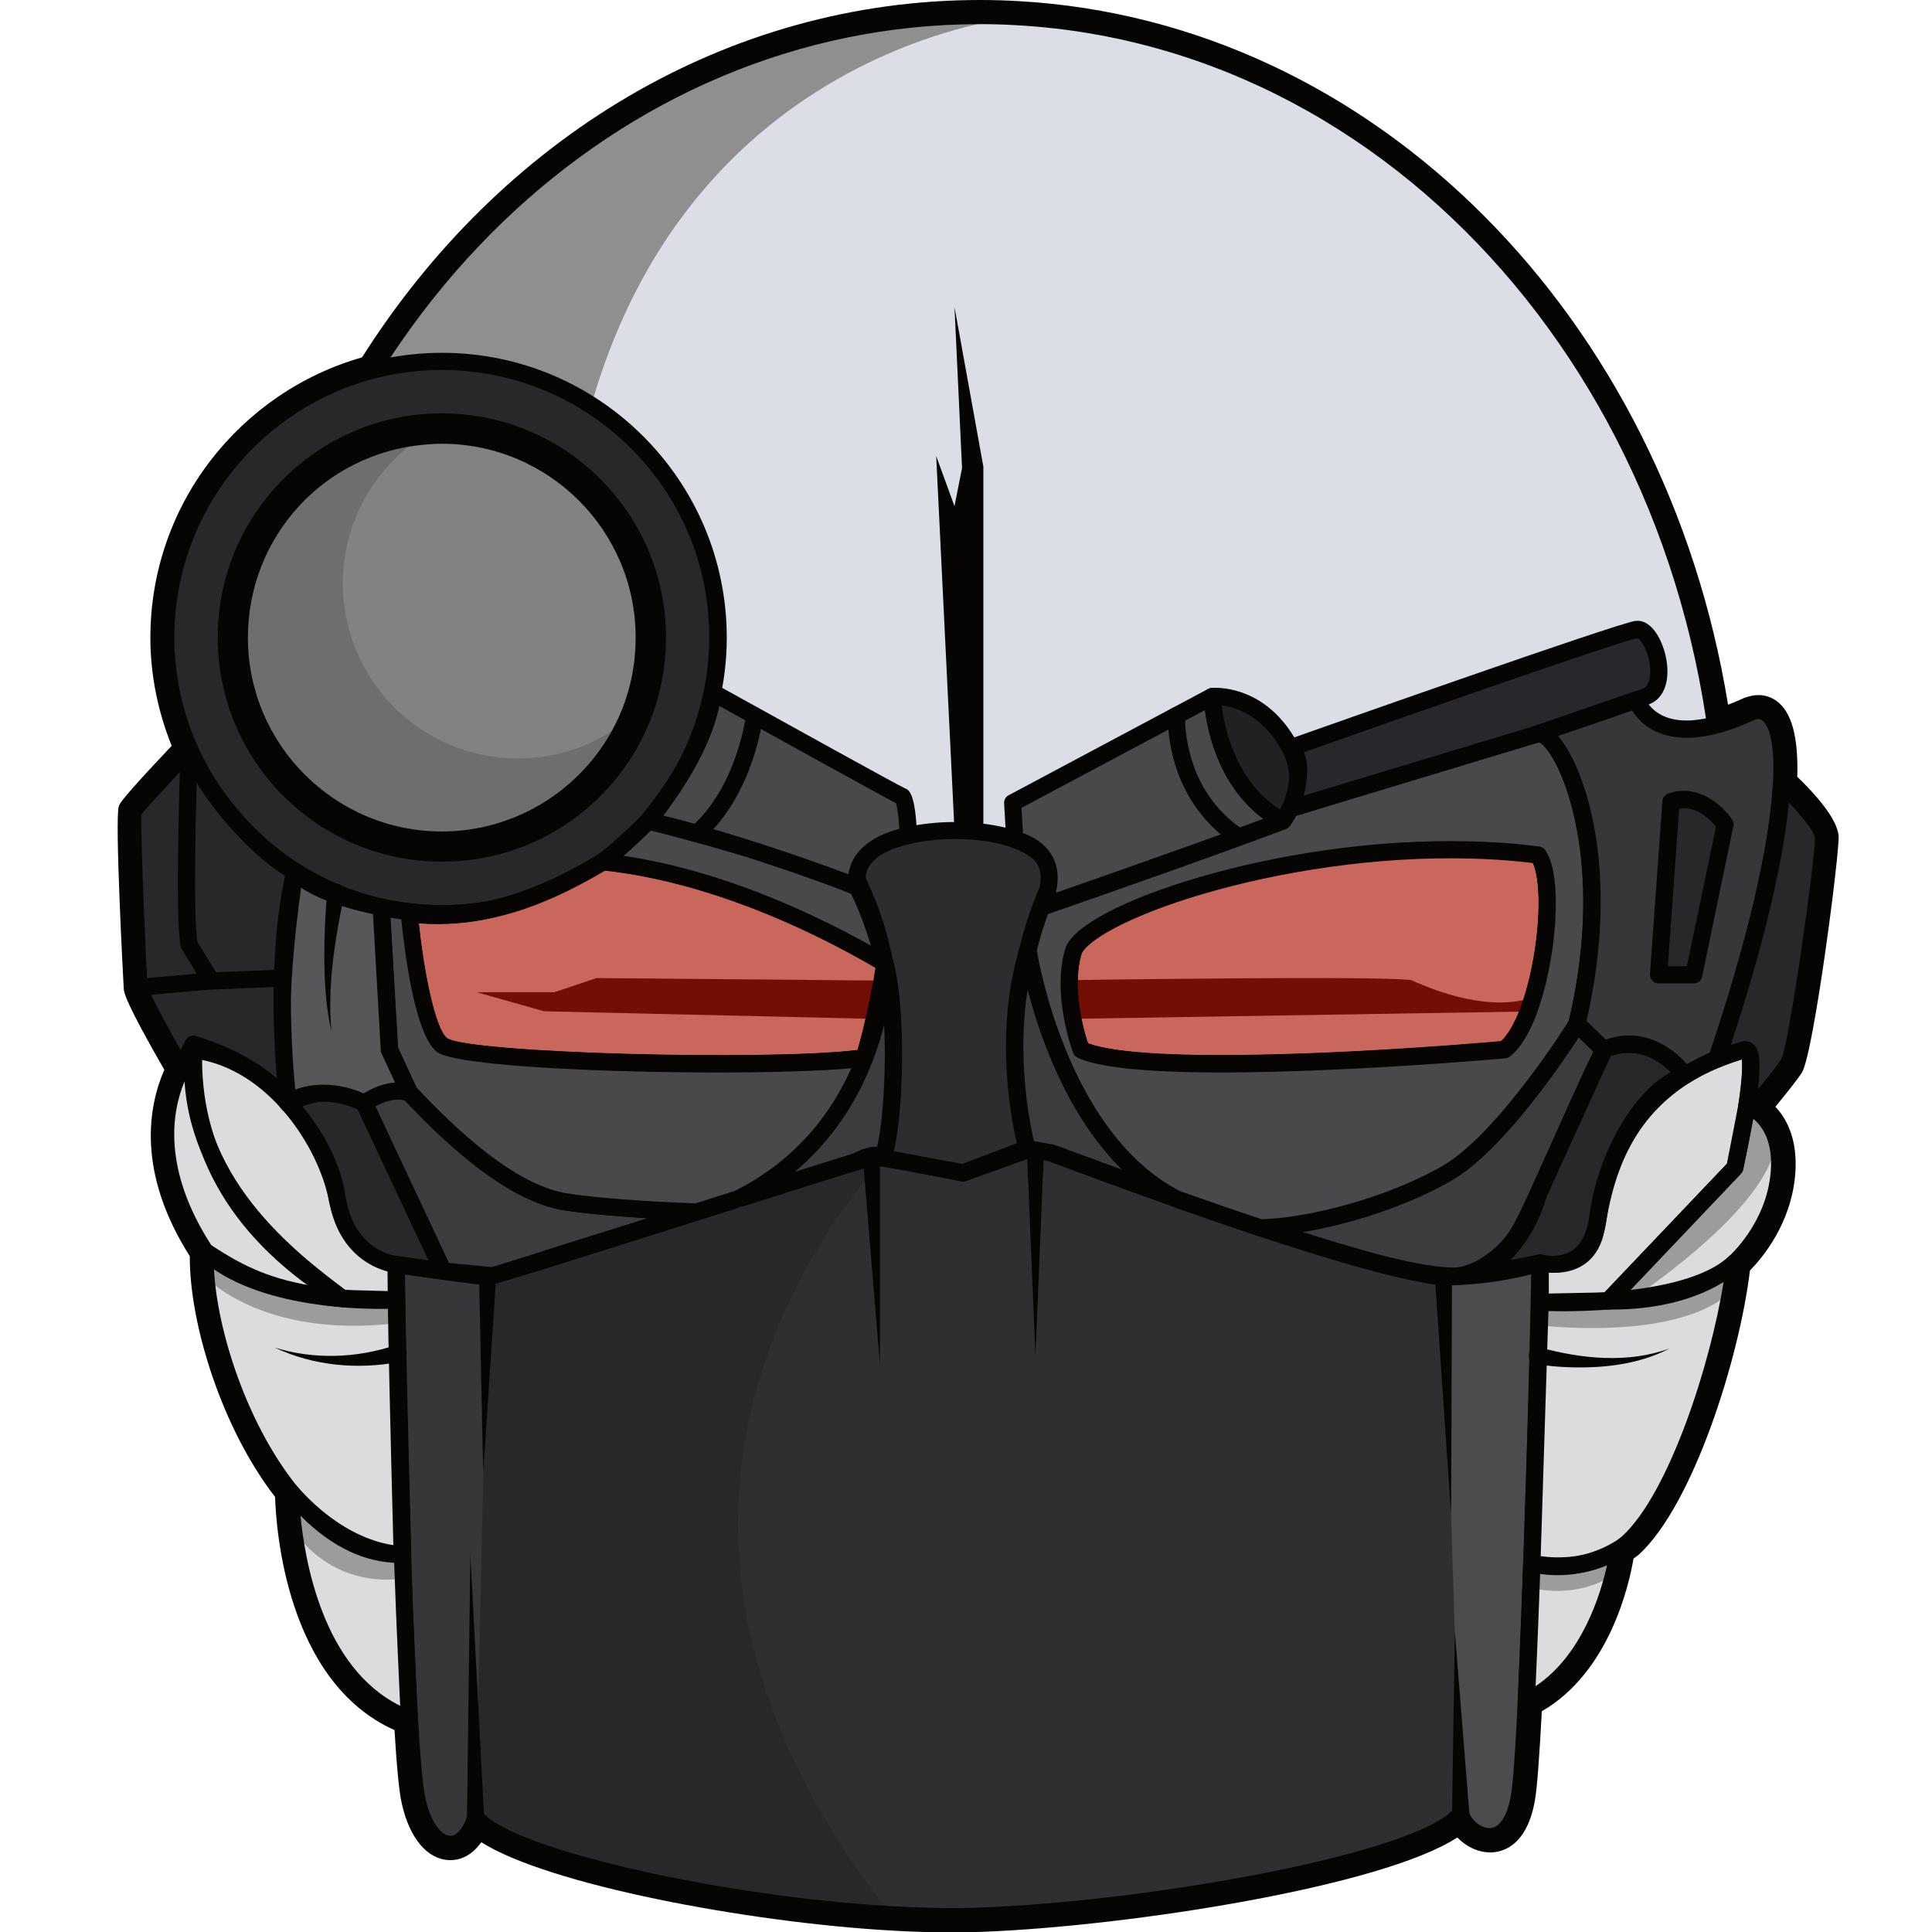 <svg version="1.1" id="Слой_1" xmlns="http://www.w3.org/2000/svg" xmlns:xlink="http://www.w3.org/1999/xlink" x="0px" y="0px"
	 viewBox="0 0 1024 1024" style="enable-background:new 0 0 1024 1024;" xml:space="preserve"><style type="text/css">
	.st0{fill:#060503;}
	.st1{fill:#DBDEE7;}
	.st2{fill:#8F8F8F;}
	.st3{fill:#302E31;}
	.st4{fill:#29272A;}
	.st5{opacity:0.45;fill:#4D4B4E;}
	.st6{fill:#4D4B4E;}
	.st7{fill:#2D2D2F;}
	.st8{fill:#DCDBDD;}
	.st9{opacity:0.29;fill:#060503;}
	.st10{fill:#3D3B3E;}
	.st11{fill:#49494B;}
	.st12{fill:#222023;}
	.st13{fill:#C9675C;}
	.st14{fill:#730E04;}
	.st15{fill:#4A484B;}
	.st16{fill:none;stroke:#060503;stroke-width:9.113;stroke-linecap:round;stroke-linejoin:round;stroke-miterlimit:10;}
	.st17{fill:#28272C;}
	.st18{fill:#373739;}
	.st19{fill:#6E6E6E;}
	.st20{fill:#828282;}
	.st21{fill:#575759;}
</style><g><path class="st0" d="M974.5,443.1c-0.7-9.4-13.1-22.9-21.9-31.4c0.6-21-2.9-34.2-10.9-40.1c-2.9-2.1-6.1-3.2-9.7-3.2
		c-2.3,0-4.7,0.5-7.5,1.5c-3,1.4-5.9,2.6-8.6,3.6C882.7,169,729.5,11.4,540,0.6C533.4,0.2,526.5,0,519.4,0
		c-134.2,0-254,73.4-327.5,189.4c-64.7,18.5-112.2,78-112.2,148.6c0,20,4.1,39.4,11.3,57.3c-26.4,27.9-27.4,30.4-28,31.9
		c-2.3,5.7,2.4,93.8,2.6,97c0,0,0,0,0,0c0,0,0,0,0,0c0,0,0,0.1,0,0.1c0.2,1.7,0.7,6.7,21.5,42.7c-8.3,19-15,53.9,13.5,98.8
		c-0.2,36.2,17.2,91.5,45.2,127.6c0.5,16.3,5.8,97.8,63.3,123.6c1.1,18.3,2.4,32.8,3.9,39.1c4.1,18.2,13.4,29.3,25,29.8
		c0.1,0,0.8,0,0.8,0c6.3,0,12-3.4,16.3-9.5c35.2,22.4,140.5,42.4,216.8,46.8c11.4,0.7,22.3,1,32.5,1c5.7,0,11.2-0.1,16.5-0.3
		c77.7-3,211.5-23.9,251.5-50c4.7,4.9,11.1,7.9,17.3,7.9c0.4,0,0.8,0,1.2,0c6.8-0.4,18.7-4.6,22.7-27.9c1.1-6.6,2.3-22.3,3.6-46.9
		c36-20.8,46.3-67.4,48.6-80.9c0.9-0.7,1.8-1.3,2.7-2c28.9-26.4,53.4-104.2,59-150.7c6.1-6.2,21.8-24.4,24-50.9
		c1.5-18.3-4.4-29.4-10.5-35.9c7.2-8.8,12.1-15,14.1-18.2C961.4,557.7,975.1,451.6,974.5,443.1z"/><path class="st1" d="M914.4,456.7c0,247.7-176.8,448.5-395,448.5c-218.2,0-395-200.8-395-448.5c0-24.7,1.8-48.9,5.1-72.5
		C160,171,322.9,8.2,519.4,8.2c6.7,0,13.5,0.2,20.1,0.6C748.3,20.7,914.4,216.7,914.4,456.7z"/><path class="st2" d="M297.1,369.1c-75.7,44.7-129.7,39.6-167.6,15.1C160,171,322.9,8.2,519.4,8.2c6.7,0,13.5,0.2,20.1,0.6
		C502.6,13.6,285.5,55.1,297.1,369.1z"/><path class="st0" d="M519.4,909.8c-220.3,0-399.6-203.2-399.6-453.1c0-24.6,1.7-49.2,5.2-73.1C156.5,163.5,322.3,3.7,519.4,3.7
		c7.1,0,13.9,0.2,20.4,0.6c212.6,12.1,379.2,210.8,379.2,452.5C918.9,706.6,739.7,909.8,519.4,909.8z M519.4,12.8
		c-192.4,0-354.5,156.5-385.4,372.1c-3.4,23.5-5.1,47.7-5.1,71.9c0,244.8,175.2,443.9,390.5,443.9c215.3,0,390.5-199.1,390.5-443.9
		c0-236.8-162.8-431.6-370.6-443.4C532.9,13,526.2,12.8,519.4,12.8z"/><g><path class="st3" d="M816.3,669.2c0,0-0.3,12.5-0.8,32.3c0,0.3,0,0.6,0,0.9c-0.1,5-0.3,10.4-0.4,16.2c-0.4,17-1,37.1-1.6,58.4
			l-0.2,6.2l-0.3,9.3c-0.4,12-0.8,24.1-1.2,36.1c-1.9,56.7-4.2,110-6.6,123.6c-5.5,32.1-27.5,21.1-31.1,9.2
			c-21.1,24.7-160.3,50.4-253.7,54c-14.8,0.6-31.1,0.3-48.2-0.7c-90.7-5.1-202.4-29.9-220.1-51.5c-6.4,21.1-24.7,19.2-31.1-9.2
			c-3.1-13.7-5.8-70.5-7.7-130.3c0-0.5,0-0.9,0-1.4c-1.4-44.3-2.5-90.2-3-121.2v-0.5c0-1.5,0-3-0.1-4.4c0-1.6,0-2.9,0-3.9
			c0-0.5,0-0.9,0-1.2c0-2.2,0-2.2,0-2.2c-0.1-8-0.2-14.4-0.2-18.8l3.5,0.5c0.6,0.1,1.3,0.2,2,0.3c1.2,0.2,2.5,0.4,4,0.6
			c1.2,0.2,2.4,0.3,3.7,0.5c1.3,0.2,2.7,0.4,4.1,0.6c0.7,0.1,1.4,0.2,2.1,0.3c0.7,0.1,1.3,0.2,2,0.3l3.5,0.5h0
			c10.8,1.5,21.5,2.9,23.6,2.9c0.2,0,0.9-0.2,2.1-0.5c2.4-0.6,6.7-1.9,12.5-3.6l2.6-0.8c4.5-1.4,9.8-3,15.7-4.8
			c27-8.4,66.1-20.8,100.1-31.6c0.2-0.1,0.4-0.1,0.5-0.2c1.5-0.5,2.9-0.9,4.4-1.4c3.2-1,6.3-2,9.5-3c0.9-0.3,1.9-0.6,2.8-0.9
			c1-0.3,1.9-0.6,2.8-0.9c1.9-0.6,3.7-1.2,5.5-1.7c0.1,0,0.2,0,0.3-0.1c15.4-4.9,28.2-8.9,36.1-11.3c0.7-0.2,1.1-0.3,1.1-0.3
			c4.3-1.3,6.9-2.1,7.5-2.2c1-0.2,3.2,0,6.2,0.4c5.8,0.7,14.5,2.3,22.5,3.8c8.8,1.7,16.8,3.4,19.2,3.9l0.4,0.1l0.3,0.1
			c0,0,0,0,0.4-0.1c0.1,0,0.2-0.1,0.4-0.1c0.2-0.1,0.4-0.2,0.7-0.3l4.2-1.5l29.5-10.5l3.3-1.2c0,0,3.1,1.2,8.6,3.3
			c0,0,0.1,0,0.3,0.1c0.2,0.1,0.4,0.2,0.8,0.3c0.2,0.1,0.3,0.1,0.5,0.2c0.2,0.1,0.4,0.1,0.6,0.3c0.2,0,0.3,0.1,0.5,0.2
			c0.7,0.3,1.5,0.6,2.5,0.9c13,4.9,34.1,12.8,58.2,21.3c0.1,0,0.2,0,0.2,0.1c0.9,0.3,1.7,0.6,2.6,0.9c14.2,5,29.4,10.3,44.5,15.3
			c0,0,0,0,0,0c0.7,0.3,1.5,0.5,2.2,0.7c11.3,3.7,22.6,7.3,33.3,10.5c8.2,2.5,16.6,5,24.8,7.1c1.2,0.3,2.3,0.6,3.5,0.9
			c8.4,2.2,16,4,22.6,5.2c3.9,0.7,7.4,1.2,10.5,1.5C793.4,676.6,814.9,669.7,816.3,669.2C816.3,669.2,816.3,669.2,816.3,669.2z"/><path class="st4" d="M472.2,1014.8c-90.7-5.1-202.4-29.9-220.1-51.5c-6.4,21.1-24.7,19.2-31.1-9.2c-3.1-13.7-5.8-70.5-7.7-130.3
			c0-0.5,0-0.9,0-1.4c-1.4-44.3-2.5-90.2-3-121.2v-0.5c0-1.5,0-3-0.1-4.4c0-1.6,0-2.9,0-3.9c0-0.5,0-0.9,0-1.2c0-2.2,0-2.2,0-2.2
			c-0.1-8-0.2-14.4-0.2-18.8l3.5,0.5c0.6,0.1,1.3,0.2,2,0.3c1.2,0.2,2.5,0.4,4,0.6c1.2,0.2,2.4,0.3,3.7,0.5c1.3,0.2,2.7,0.4,4.1,0.6
			c0.7,0.1,1.4,0.2,2.1,0.3c0.7,0.1,1.3,0.2,2,0.3l3.5,0.5h0c10.8,1.5,21.5,2.9,23.6,2.9c0.2,0,0.9-0.2,2.1-0.5
			c2.4-0.6,6.7-1.9,12.5-3.6l2.6-0.8c4.5-1.4,9.8-3,15.7-4.8c27-8.4,66.1-20.8,100.1-31.6c0.2-0.1,0.4-0.1,0.5-0.2
			c1.5-0.5,2.9-0.9,4.4-1.4c3.2-1,6.3-2,9.5-3c0.9-0.3,1.9-0.6,2.8-0.9c1-0.3,1.9-0.6,2.8-0.9c1.9-0.6,3.7-1.2,5.5-1.7
			c0.1,0,0.2,0,0.3-0.1c15.4-4.9,28.2-8.9,36.1-11.3c0.7-0.2,1.1-0.3,1.1-0.3c4.3-1.3,6.9-2.1,7.5-2.2c1-0.2,3.2,0,6.2,0.4
			c-1.9,2.2-3.9,4.5-5.9,7c-4.8,5.9-9.9,12.5-15.2,19.9C397.7,710.4,340.4,847.4,472.2,1014.8z"/><path class="st5" d="M258.5,676.6l-6.4,286.7c-6.4,21.1-24.7,19.2-31.1-9.2c-6.4-28.4-11-242.7-11-284
			C209.9,670.2,253.9,676.6,258.5,676.6z"/><path class="st6" d="M816.3,669.2c0,0-5.5,251-11,283c-5.5,32.1-27.5,21.1-31.1,9.2L765,676.6
			C794.3,676.6,816.3,669.2,816.3,669.2z"/><path class="st0" d="M504.3,1020.3c-10.1,0-20.9-0.3-32.3-1c-81.3-4.6-188.1-26-218.1-48.3c-3.8,7.2-9.4,11.3-15.8,11
			c-9.8-0.4-17.8-10.4-21.6-26.9c-3.4-15.2-6.1-79.7-7.8-131.2c0-0.5,0-1,0-1.5c-1.3-38.6-2.4-83.9-3-121.1l-0.1-8.8l4.5-1.3
			l-4.6,0.1l0-2.2c-0.1-8-0.2-14.4-0.2-18.8c0-1.3,0.6-2.6,1.6-3.4c1-0.9,2.3-1.3,3.6-1.1l13.2,1.9c1.3,0.2,2.6,0.4,3.9,0.6
			c0.9,0.1,1.5,0.2,2.2,0.3l5.6,0.8c15.2,2.1,21.9,2.8,23.1,2.8c-0.2,0,0.3-0.1,0.9-0.3c2.3-0.6,6.6-1.9,12.3-3.6l18.3-5.6
			c26.8-8.3,65.6-20.6,99.4-31.4c0,0,0.9-0.3,0.9-0.3l25.2-7.9c15.6-5,28.5-9,36.4-11.4l1.2-0.4c6.4-2,7.5-2.2,8.1-2.3
			c1-0.2,2.7-0.2,7.5,0.4c4.9,0.6,12.3,1.9,22.8,3.9c8.3,1.6,15.8,3.2,18.7,3.8l4.4-1.6l32.9-11.7c1-0.4,2.1-0.4,3.2,0l8.6,3.2
			c0.1,0,1.1,0.4,1.2,0.4c0.5,0.2,0.8,0.3,1.1,0.4c0.2,0.1,0.4,0.1,0.4,0.1l2.5,0.9c10.7,4,32.4,12.2,58.1,21.2l2.8,1
			c14.2,5,29.2,10.2,44.2,15.2c0.1,0,0.2,0.1,0.4,0.1l2.2,0.7c11.3,3.7,22.5,7.3,33.2,10.5c9.7,3,17.5,5.2,24.6,7.1
			c1.5,0.4,2.5,0.7,3.4,0.9c8.5,2.2,16,4,22.4,5.1c3.7,0.7,7.2,1.2,10.1,1.5c27.4,0,48.5-6.8,49.4-7.1c1.6-0.5,3.6-0.1,4.7,1.1
			c0.9,0.9,1.3,2.1,1.3,3.3c0,0-0.3,12.5-0.7,32.3c0,0,0,0.9,0,0.9l-0.4,16.2c-0.4,17-1,37.2-1.6,58.4l-0.5,15.5
			c-0.4,12-0.8,24.1-1.2,36.1c-2.4,70.7-4.6,112.5-6.6,124.3c-3.6,20.7-13.6,24.5-19.3,24.8c-7.1,0.4-13.7-3.8-17.6-9.1
			c-34,25.6-169.6,48-252.2,51.3C515.4,1020.2,510,1020.3,504.3,1020.3z M252.1,958.7c1.4,0,2.6,0.6,3.5,1.7
			c16,19.5,125.5,44.7,216.9,49.9c17.5,1,33.5,1.3,47.8,0.7c93.9-3.7,230.6-29.1,250.4-52.4c1.1-1.3,2.7-1.8,4.4-1.5
			c1.6,0.3,2.9,1.5,3.4,3.1c1.3,4.4,6.5,9,11.4,8.7c5.1-0.3,9.1-6.6,10.9-17.3c2-11.4,4.1-52.8,6.5-123c0.4-12,0.8-24.2,1.2-36.1
			l0.5-15.4c0.6-21.2,1.2-41.4,1.6-58.4l0.4-16.2c0-0.3,0-0.8,0-1.2c0.3-11.4,0.5-20.3,0.6-25.9c-8.9,2.3-26.1,5.9-46.6,5.9
			c-3.6-0.3-7.3-0.8-11.3-1.6c-6.6-1.2-14.3-3-22.9-5.2c-0.9-0.2-1.9-0.5-3-0.8c-7.7-2-15.7-4.3-25.5-7.3
			c-10.8-3.2-22-6.8-33.4-10.6L667,655c-0.1,0-0.2-0.1-0.3-0.1c-15.1-5-30.3-10.3-44.6-15.3l-2.6-0.9c-25.9-9.1-47.7-17.3-58.5-21.3
			l-2.5-0.9c-0.1-0.1-0.8-0.3-0.9-0.4c-0.4-0.1-0.6-0.2-0.9-0.3l-7.9-3l-35.4,12.7c-0.1,0-0.9,0.3-1,0.4c-0.8,0.3-2,0.5-2.9,0.3
			c-3-0.6-11-2.3-19.8-4c-10.2-2-17.5-3.2-22.2-3.8c-3.8-0.5-4.8-0.4-5-0.4c-0.6,0.1-3,0.9-6.8,2l-1.1,0.3
			c-7.9,2.4-20.7,6.4-36.1,11.3l-25.2,8l-2.5-4l1.4,4.3c-33.9,10.7-72.7,23-99.5,31.4l-18.3,5.6c-5.9,1.8-10.2,3-12.6,3.7
			c-1.9,0.5-2.6,0.6-3.2,0.6c-2.1,0-10.3-1-24.3-2.9l-4.9-0.7c-1.4-0.2-2.1-0.3-2.9-0.4c-1.3-0.2-2.7-0.4-4-0.6l-7.9-1.1
			c0,3.7,0.1,8.3,0.1,13.5l0.2,11.8c0.6,37.6,1.7,82.9,3,121.6l0,1.3c2.3,72.3,5,118.2,7.6,129.5c3,13.5,8.7,19.6,13,19.8
			c3.6,0.2,7.2-4.1,9.3-11c0.5-1.6,1.8-2.8,3.5-3.1C251.5,958.7,251.8,958.7,252.1,958.7z"/><path class="st0" d="M247.5,963.4l1.8-139.6l7.3,139.4C256.9,969.3,247.5,969.5,247.5,963.4L247.5,963.4z"/><path class="st0" d="M263,676.7l-6.9,103.8l-2.2-104C253.9,670.2,263.4,670.4,263,676.7L263,676.7z"/><path class="st0" d="M466.4,613.2l0,110.3l-9.1-110C456.8,607.4,466.3,606.9,466.4,613.2L466.4,613.2z"/><path class="st0" d="M553.4,607.9l-4.6,110.8l-4.6-110.8C544.1,601.7,553.6,601.7,553.4,607.9L553.4,607.9z"/><path class="st0" d="M769.6,676.4L769.1,803l-8.6-126.3C760.1,670.6,769.5,670.2,769.6,676.4L769.6,676.4z"/><path class="st0" d="M769.6,961.6c0,0,0.3-18.7,0.6-39.7c0.4-26.7,0.9-57.1,0.9-57.1l7.7,96.5
			C779.2,967.5,769.6,967.8,769.6,961.6L769.6,961.6z"/><path class="st7" d="M557.2,467.6c-0.8,1.7-1.5,3.4-2.2,5.1c-4.4,10.4-7.8,20.8-10.3,31.1c-9.7,39.8-6.4,77-0.5,104.8
			c0,0.2,0.1,0.3,0.1,0.3c-15.3,5.8-23.7,8.9-28.3,10.6c-2.7,1-4.1,1.6-4.9,1.8c-0.2,0-0.3,0.1-0.4,0.1c-0.4,0.1-0.4,0.1-0.4,0.1
			l-0.3-0.1l-42-7.8c0,0,18.3-82-13.1-146.1c-6.8-25,51.2-33.8,82.8-22.7v0c0.1,0,0.1,0,0.2,0c5.3,1.9,9.8,4.3,13.1,7.3
			c0.1,0,0.1,0.1,0.2,0.2c1.8,1.6,3.3,3.4,4.3,5.4C557.1,460.8,557.7,464,557.2,467.6z"/><path class="st0" d="M510.2,626.1c-0.3,0-0.5,0-0.7-0.1l-42.2-7.8c-1.2-0.2-2.3-0.9-3-2c-0.7-1-0.9-2.3-0.6-3.5
			c0.2-0.8,17.5-81.2-12.7-143.1c-0.1-0.3-0.2-0.5-0.3-0.8c-2-7.2,0.1-13.9,5.9-19.3c16.4-15.3,58.7-17.3,82.8-8.9
			c0.1,0,0.1,0,0.2,0.1c0,0,0,0,0,0c6.1,2.2,11,4.9,14.6,8.2c2.4,2.2,4.2,4.4,5.4,6.8c2,3.8,2.8,8,2.2,12.4
			c-0.1,0.5-0.2,0.9-0.4,1.3c-0.8,1.7-1.5,3.3-2.2,5c-4.1,9.7-7.5,19.9-10.1,30.4c-7.9,32.3-8,66.9-0.5,102.7
			c0.5,2.2-0.7,4.7-2.8,5.5l-32.7,12.3c-0.1,0.1-0.7,0.3-0.9,0.3C511.7,626,510.9,626.1,510.2,626.1z M473.4,610.1l36.6,6.8l29-11
			c-7.1-36.2-6.7-70.8,1.2-103.2c2.7-10.9,6.2-21.6,10.5-31.7c0.6-1.5,1.3-3,2-4.6c0.2-2.3-0.2-4.4-1.3-6.4
			c-0.8-1.5-1.9-2.9-3.3-4.2c-2.9-2.6-6.7-4.7-11.5-6.5c-0.1,0-0.2-0.1-0.3-0.1c-0.2-0.1-0.3-0.1-0.5-0.2c-23.4-8-60.9-4.4-73.2,7.1
			c-3.2,3-4.3,6.2-3.5,9.9C486.8,522.8,476.8,591.6,473.4,610.1z M557.2,467.6L557.2,467.6L557.2,467.6z"/><path class="st8" d="M816.3,690.3c0,0,76.6,3.9,103.2-21c-4.8,45.2-29,123.2-56.8,148.5c-21.8,18.1-50.8,10.9-50.8,10.9
			L816.3,690.3z"/><path class="st8" d="M857.9,821.3c0,0-7.2,60.1-48.9,80.5c1.5-33.9,2.9-73.2,2.9-73.2S833.2,835.7,857.9,821.3z"/><path class="st8" d="M925.9,585.8l0,0.1c-0.3,2.2-0.7,4.5-1.1,6.7c-2.1,12-4.5,23-5.1,25.7l-0.1,0.6l-67.1,70.6l-36.1,0.7v-21
			c0,0,0.2,0,0.5,0.1c0.3,0.1,0.6,0.1,1,0.2c1,0.2,2.6,0.4,4.4,0.5c0.4,0,0.7,0,1.1,0c7.8,0.1,19.7-2.5,22.5-18.4
			c0.1-0.5,0.2-0.9,0.2-1.4c0-0.1,0-0.2,0.1-0.3c0.3-1.6,0.6-3.4,0.9-5.2c0-0.1,0-0.2,0-0.3c1.9-10.4,5-23.7,11.8-37.1
			c6.7-13.4,17.3-26.9,34.2-37.5c0,0,0.1,0,0.1,0c0.9-0.6,1.8-1.1,2.8-1.7c4.3-2.5,9-4.8,14.1-6.9c4.5-1.8,9.2-3.5,14.4-5
			C929.4,555.1,928.3,570.1,925.9,585.8z"/><path class="st8" d="M919.5,618.9l6.4-33.2c0,0,19.6,6.5,17.2,35.8c-2.4,29.4-23.6,47.6-23.6,47.6s-19.4,20.8-67.1,20.3
			C881.2,659.2,919.5,618.9,919.5,618.9z"/><path class="st0" d="M826,834.6c-8.6,0-14.6-1.5-15.2-1.6c-2.1-0.5-3.5-2.4-3.4-4.6l4.4-138.4c0-1.2,0.6-2.4,1.5-3.2
			c0.9-0.8,2.1-1.3,3.3-1.2c0.7,0,75,3.5,99.9-19.8c1.4-1.3,3.4-1.6,5.1-0.7c1.7,0.8,2.7,2.7,2.5,4.6
			c-4.9,45.5-29.4,125.1-58.3,151.4C852.5,832.2,837.1,834.6,826,834.6z M816.6,824.8c8,1.1,27.8,2.3,43.2-10.6
			c24.7-22.6,46.9-91,53.8-135.1c-27.7,16-77.4,16.2-92.9,15.8L816.6,824.8z"/><path class="st0" d="M809,906.4c-0.9,0-1.7-0.3-2.5-0.7c-1.3-0.9-2.1-2.4-2.1-4c1.5-33.9,2.9-73.2,2.9-73.2c0.1-1.4,0.8-2.8,2-3.6
			c1.2-0.8,2.7-1,4-0.6c0.8,0.2,19.8,6.1,42.3-7c1.5-0.9,3.4-0.8,4.8,0.1c1.4,0.9,2.2,2.6,2,4.3c-0.3,2.6-7.9,62.8-51.4,84.1
			C810.4,906.2,809.7,906.4,809,906.4z M816.3,834.2c-0.4,10.7-1.3,35.5-2.4,59.5c24.7-16.5,34.5-48.8,37.9-64.3
			C836.6,835.9,823.5,835.3,816.3,834.2z"/><path class="st0" d="M816.3,694.8c-1.2,0-2.3-0.5-3.2-1.3c-0.9-0.9-1.4-2-1.4-3.3v-21c0-1.4,0.6-2.7,1.8-3.6
			c1.1-0.9,2.6-1.2,3.9-0.8c0,0,1.2,0.2,1.2,0.2c0.9,0.2,2.2,0.3,3.7,0.4l0.9,0c10-0.1,16.3-4.8,18-14.7c0-0.1,0.3-1.5,0.3-1.6
			c0.3-1.6,0.6-3.3,0.9-5.1c0-0.2,0-0.3,0.1-0.4c2-10.5,5.1-24.4,12.2-38.3c8.2-16.3,20.3-29.5,35.8-39.3c0.2-0.1,0.4-0.2,0.5-0.3
			c1-0.6,1.7-1.1,2.5-1.5c4.4-2.6,9.3-5,14.6-7.2c4.7-1.9,9.7-3.7,14.9-5.1c2.3-0.6,4.5-0.1,6.1,1.4c2.7,2.4,5.2,7.1,1.2,33.1
			c0,0,0,0,0,0l0,0.1c-0.3,2.2-0.7,4.5-1.1,6.8c-2.1,11.9-4.5,22.8-5.2,25.9c-0.2,0.8-0.7,2.2-1.3,2.8l-67.1,70.6
			c-0.8,0.9-2,1.4-3.2,1.4L816.3,694.8C816.4,694.8,816.3,694.8,816.3,694.8z M820.9,674.5v11.1l29.5-0.6l65-68.3
			c1-4.5,3.1-14.3,5-24.9c0.4-2.2,0.7-4.4,1.1-6.6l4.5,0.6l-4.5-0.7c2.2-14.6,2.1-21,1.8-23.6c-3.9,1.2-7.8,2.6-11.5,4.1
			c-4.9,2-9.4,4.2-13.5,6.6c-0.9,0.5-1.8,1.1-2.7,1.6c-0.1,0.1-0.2,0.1-0.3,0.2c-14.1,8.9-24.9,20.8-32.3,35.5
			c-6.5,12.8-9.5,25.8-11.3,35.6c0,0.2,0,0.4-0.1,0.5c-0.4,1.8-0.6,3.5-0.9,5.1l-0.2,1c-2.6,14.8-12.3,22.9-26.7,22.9
			c-0.2,0-0.3,0-0.5,0c-0.4,0-0.9,0-1.3,0C821.6,674.5,821.2,674.5,820.9,674.5z"/><path class="st0" d="M854.1,694.1c-0.6,0-1.1,0-1.7,0c-1.8,0-3.4-1.1-4.2-2.8c-0.7-1.7-0.4-3.6,0.9-4.9l66.2-69.6l6.2-31.9
			c0.2-1.3,1-2.4,2.2-3.1c1.1-0.7,2.5-0.8,3.7-0.4c0.9,0.3,23,8,20.3,40.5c-2.5,30.9-24.2,49.9-25.1,50.7
			C922,673.2,902,694.1,854.1,694.1z M929.2,592.9l-5.2,26.9c-0.2,0.9-0.6,1.6-1.2,2.3l-59.5,62.6c37-2.4,52.8-18.4,52.9-18.6
			c0.5-0.5,20.1-17.8,22.3-44.9C939.9,604.8,933.8,596.7,929.2,592.9z M919.5,619L919.5,619L919.5,619z"/><path class="st8" d="M210.1,689c0,0-69.1,3.9-101.3-25.7c-1.5,54.1,40.9,161.8,104.5,160.6C211.1,742.6,210.1,689,210.1,689z"/><path class="st8" d="M153.9,790.5c0,0,0,97.4,63,120.7c-2.6-57.3-3.7-87.4-3.7-87.4S184.5,825.3,153.9,790.5z"/><path class="st8" d="M209.9,670.2c0,0-25.2-5-31.3-35.7c-6.1-30.7-35.3-73.2-76-78.1c-1.5,51.2,21.5,96.7,79.1,131.9
			c28.4,0.7,28.4,0.7,28.4,0.7L209.9,670.2z"/><path class="st8" d="M102.6,556.4c0,0-36.8,41.3,6.1,106.9c18.9,12.3,35.3,21.2,72.9,25C148.2,663.3,97.2,621.8,102.6,556.4z"/><path class="st0" d="M212.1,828.4c-18.5,0-36.3-8.4-52.8-25c-34.4-34.6-56.3-100.5-55.1-140.2c0.1-1.8,1.1-3.4,2.8-4.1
			c1.6-0.7,3.5-0.4,4.9,0.8c30.4,27.9,97.3,24.5,98,24.5c1.2-0.1,2.4,0.4,3.4,1.2c0.9,0.8,1.4,2,1.5,3.3c0,0.5,1,54.6,3.2,134.8
			c0,1.2-0.4,2.4-1.3,3.3c-0.8,0.9-2,1.4-3.2,1.4C212.9,828.4,212.5,828.4,212.1,828.4z M113.4,672.8c2.1,38.2,22.2,93.8,52.3,124.2
			c13.6,13.7,28,21.2,42.8,22.2c-1.7-64.4-2.7-111.1-2.9-125.5C190.5,694,143.3,693.1,113.4,672.8z"/><path class="st0" d="M216.9,915.8c-0.5,0-1.1-0.1-1.6-0.3c-65.2-24.2-66-120.9-66-125c0-1.9,1.2-3.6,2.9-4.3
			c1.8-0.7,3.8-0.2,5,1.3c28.6,32.5,55.4,31.8,55.7,31.8c1.2,0,2.4,0.4,3.3,1.2c0.9,0.8,1.4,2,1.5,3.2c0,0,1.1,30.1,3.7,87.4
			c0.1,1.5-0.6,3-1.9,3.9C218.8,915.5,217.9,915.8,216.9,915.8z M159.2,802.5c2.3,24.9,12,81.4,52.9,101.6
			c-1.9-40.7-2.9-66.5-3.2-76C200.2,827.3,180.7,822.9,159.2,802.5z"/><path class="st0" d="M210.1,693.5c0,0-0.1,0-0.1,0l-28.4-0.7c-0.8,0-1.6-0.3-2.3-0.7c-55.6-34-82.9-79.7-81.2-135.9
			c0-1.3,0.6-2.5,1.6-3.3c1-0.8,2.3-1.2,3.5-1.1c44.4,5.3,74,51.9,79.9,81.7c5.5,27.4,27.5,32.1,27.8,32.1c2.1,0.4,3.7,2.3,3.7,4.4
			l0.2,18.8c0,1.2-0.5,2.4-1.4,3.3C212.4,693,211.3,693.5,210.1,693.5z M183,683.7l22.5,0.6l-0.1-10.7c-7.9-2.7-26-11.8-31.3-38.2
			c-5.2-26.1-29.9-66.1-67-73.6C107.3,611.7,132.8,652.7,183,683.7z"/><path class="st0" d="M181.7,692.8c-0.2,0-0.3,0-0.5,0c-38.7-3.9-55.5-13.1-74.9-25.7c-0.5-0.3-1-0.8-1.3-1.3
			c-44.4-67.7-6.1-112-5.7-112.4c1.3-1.5,3.4-1.9,5.2-1.2c1.8,0.8,2.9,2.6,2.7,4.6c-5.4,66,50.4,107.8,77.2,127.9
			c1.6,1.2,2.3,3.4,1.5,5.3C185.2,691.7,183.5,692.8,181.7,692.8z M112,660c15,9.7,28.4,17.2,53.2,21.5
			c-27-21.4-64.1-56.8-67.4-108.3C91,589.5,86,619.7,112,660z"/><path class="st9" d="M865.7,688.2c-13.3,1.3-13.3,1.3-13.3,1.3l67.1-70.6l0.1-0.6l4.9-25.4l1.3-7l0-0.1c0,0,1.5,0.3,3.5,1.3
			c3.7,1.8,9.3,5.8,11.1,14.1c0,0,0,0,0,0.1c0,0,0,0,0,0C941.1,602.6,949.4,629.5,865.7,688.2z"/><path class="st9" d="M815.5,702.4c0,0,73,9.1,101.8-17.6c1.8-12.3,1.8-12.3,1.8-12.3s-45.5,28.1-102.8,15.7
			C816.1,696,815.5,702.4,815.5,702.4z"/><path class="st9" d="M809,840.9c0,0,23.6,8.2,46.3-6.2c2.7-13.4,0-13.4,0-13.4s-15.1,13.1-43.4,7.3
			C812.7,833.8,809,840.9,809,840.9z"/><path class="st9" d="M108.7,676.6c0,0,30.1,33.2,101.5,24.7c-0.2-12.3-0.2-12.3-0.2-12.3s-56.2,7-101.3-25.7
			C111.4,671.8,108.7,676.6,108.7,676.6z"/><path class="st9" d="M153.9,808.3c0,0,17.5,33.2,59.3,28.5c0-13,0-13,0-13s-37.7,3.1-60.6-34.9
			C154.7,803.3,153.9,808.3,153.9,808.3z"/><path class="st0" d="M211.9,721.8c-22.4,4.3-45.9,2.1-66.4-7.6c20.6,6.5,43.7,5.7,64-1.2C215.4,711,218.1,720.5,211.9,721.8
			L211.9,721.8z"/><path class="st0" d="M816.2,714.2c22.1,6,46.6,8.6,68.7,0.5c-15.9,8.4-34.7,10.5-52.5,10c-6.1-0.2-12-0.7-18.3-1.7
			c-2.5-0.4-4.2-2.7-3.8-5.2C810.7,715.1,813.6,713.3,816.2,714.2L816.2,714.2z"/><path class="st4" d="M152.6,584.7c0,0,24.2-12.9,40.4,0c41.8,89,41.8,89,41.8,89l-24.8-3.5c0,0-26-1.8-31.3-35.7
			C175.1,611.3,159.8,592,152.6,584.7z"/><path class="st4" d="M893.1,569.9C893.1,570,893.1,570,893.1,569.9C893.1,570,893.1,570,893.1,569.9c-13.2,3.8-26.1,19.2-35,37.9
			c-5.5,11.6-9.5,24.5-11,36.7c0,0.1,0,0.2,0,0.3c-0.3,1.9-0.6,3.6-0.9,5.2c0,0.1,0,0.2-0.1,0.3c-4.1,16.7-15.3,19.7-22.7,19.8
			c-3.1,0-5.4-0.4-6.5-0.7c-0.4-0.1-0.5-0.1-0.5-0.1s-20.3,4.6-41.6,6.9c-0.1,0-0.2,0-0.3,0c-0.6,0.1-1.2,0.1-1.8,0.2
			c11-1.3,24.7-10.6,32-22.5c2.3-3.7,6.2-11.7,10.8-21.8c2.1-4.6,4.5-9.9,7-15.5c0.5-1.1,1-2.1,1.5-3.2c2-4.5,4.1-9.1,6.1-13.7
			c7-15.7,14.2-31.6,19.9-43.3c0-0.1,0.1-0.2,0.1-0.2C875.8,545.4,892.7,569.3,893.1,569.9z"/><path class="st10" d="M369.1,642.3l-78.1,24.5l-15.4,4.8l-2.6,0.8l-11.8,3.7l-0.7-0.1l-25.7-2.4h0l-41.8-89c0,0,6.9-9.7,23.9-5.7
			c29.7,31.9,58.3,53.9,82.3,57.9C323.2,640.9,369.1,642.3,369.1,642.3z"/><path class="st10" d="M850,556.3c0,0,0,0-0.1,0.2c-0.9,2-10.2,22.4-19.8,43.4c-2.1,4.6-4.1,9.1-6.2,13.6c-0.5,1.1-1,2.1-1.5,3.2
			c-2.5,5.6-4.9,10.9-7,15.5c-7.7,25.7-23.5,41.6-40.8,44.1c-0.1,0-0.2,0-0.3,0c-0.6,0.1-1.2,0.1-1.8,0.2
			c-4.9,0.2-10.8-0.4-17.6-1.5c-7.1-1.2-14.9-2.9-23.1-5c-1.2-0.3-2.3-0.6-3.5-0.9c-8.2-2.1-16.6-4.6-24.8-7.1
			c-12-3.6-23.6-7.4-33.3-10.5c-0.7-0.3-1.5-0.5-2.2-0.7c25.7-0.6,68.2-11.3,98.9-29c15.4-8.9,32.7-28.8,46.1-46.4
			c12.9-16.9,22.2-31.8,22.7-32.7c0,0,0,0,0,0L850,556.3z"/><path class="st10" d="M468.1,613.7C468.1,613.7,468,613.7,468.1,613.7c-3.8-3.9-13.7,1.8-13.7,1.8s-0.4,0.1-1.1,0.3
			c-4,1.3-18.6,5.8-36.1,11.3c-0.1,0-0.2,0.1-0.3,0.1c-1.8,0.6-3.6,1.2-5.5,1.7c-0.9,0.3-1.8,0.6-2.8,0.9c-0.9,0.3-1.9,0.6-2.8,0.9
			c-3.1,1-6.3,2-9.5,3c-1.5,0.5-2.9,0.9-4.4,1.4c-0.2,0.1-0.4,0.1-0.5,0.2c57.1-28.7,72.1-83,76.1-109.4c1.4-9.4,1.5-15.3,1.5-15.3
			c0,0.1,0,0.1,0,0.2c1.3,4.8,2.3,10.6,3,17.1C475.3,557.2,473,599.1,468.1,613.7z"/><path class="st10" d="M623.6,635.3c-0.8-0.3-1.7-0.6-2.6-0.9c-0.1,0-0.1,0-0.2-0.1c-22.3-8-51.7-18.9-60.7-22.2
			c-0.2-0.1-0.4-0.1-0.5-0.2c-0.2-0.1-0.5-0.2-0.6-0.3c-0.2-0.1-0.4-0.1-0.5-0.2c-0.3-0.1-0.6-0.2-0.8-0.3c-0.2-0.1-0.3-0.1-0.3-0.1
			l-8.6-1.5l-3.3-0.6l-1.2-0.2c0,0,0-0.1-0.1-0.3c-1.1-4.2-14.3-56,0.5-104.8c0-0.1,0.1-0.3,0.1-0.4
			C544.9,503.4,559.8,602.6,623.6,635.3z"/><path class="st0" d="M234.8,678.2c-0.2,0-0.4,0-0.6,0l-24.8-3.5l0,0c-0.1,0-29.4-2.6-35.2-39.5c-3.9-25.4-22.6-45.1-24.7-47.3
			c-1-1-1.5-2.5-1.3-3.9c0.2-1.4,1.1-2.7,2.4-3.3c1.1-0.6,27.1-14.1,45.4,0.5c0.5,0.4,1,1,1.3,1.6l41.8,89c0.7,1.5,0.5,3.3-0.5,4.6
			C237.6,677.6,236.2,678.2,234.8,678.2z M160.3,586.4c6.9,8.3,19.6,25.9,22.8,47.4c4.7,29.9,26.9,31.8,27.2,31.8l16.8,2.4
			l-37.7-80.3C180,580.9,167.4,583.8,160.3,586.4z"/><path class="st0" d="M772.6,680.9c-2.3,0-4.3-1.8-4.5-4.1c-0.2-2.5,1.5-4.7,4-5c9.9-1.1,22.2-9.9,28.7-20.3
			c1.9-3.1,5.4-10.1,10.6-21.4l14.5-32.3c6.9-15.5,14.2-31.6,20-43.4c0.5-1,1.4-1.9,2.4-2.4c28-11.8,46.6,12.3,48.6,15.2
			c0.6,0.8,0.9,1.7,0.9,2.7v0c0,2.2-1.5,4-3.5,4.4c-10.9,3.2-23.1,16.7-32,35.4c-5.4,11.4-9.2,23.9-10.6,35.3
			c-0.3,2.3-0.6,4.2-1,5.9c-5,20.4-19.1,23.5-27.1,23.6c-3.1,0-5.6-0.4-7.1-0.7c-4.4,1-22.2,4.7-41.1,6.8l-1.9,0.2
			c-0.1,0-0.1,0-0.2,0l-0.2,0C772.9,680.9,772.7,680.9,772.6,680.9z M853.3,559.9c-5.7,11.8-12.5,27-19.1,41.7l-14.6,32.4
			c-5.5,12-8.9,18.8-11.1,22.4c-2.6,4.3-6.1,8.3-9.9,11.8c9.8-1.7,16.6-3.3,16.7-3.3c0.7-0.2,1.4-0.2,2.1,0c1.2,0.3,3.2,0.8,5.8,0.7
			c9.6-0.1,15.7-5.6,18.3-16.3c0.4-1.7,0.7-3.3,0.9-5c1.6-12.6,5.6-26.1,11.5-38.3c8.6-18.1,20.1-31.6,31.6-37.7
			C879.8,562.5,868.4,554.3,853.3,559.9z"/><path class="st0" d="M261.3,680.7c-0.1,0-0.3,0-0.4,0l-26.4-2.5c-1.6-0.2-3.1-1.1-3.7-2.6l-41.8-89c-0.7-1.5-0.5-3.2,0.4-4.6
			c0.4-0.5,8.9-12.1,28.6-7.5c0.9,0.2,1.7,0.7,2.3,1.3c31.6,33.9,58.4,53,79.7,56.5c23.4,3.9,68.9,5.4,69.3,5.4
			c2.2,0.1,4.1,1.7,4.4,3.9c0.3,2.2-1,4.3-3.1,5l-107.9,33.8C262.2,680.7,261.7,680.7,261.3,680.7z M237.8,669.4l23,2.2l82.5-25.9
			c-14.6-0.9-32.4-2.3-44.8-4.3c-23.1-3.8-51.3-23.4-83.9-58.2c-8.5-1.7-13.6,0.7-16,2.6L237.8,669.4z"/><path class="st0" d="M770.8,681c-4.6,0-10-0.5-16.4-1.6c-6.7-1.1-14.7-2.8-23.5-5.1l-3.5-0.9c-7.2-1.9-15.1-4.2-24.9-7.1
			c-9.6-2.9-18.9-5.9-27.3-8.6l-8.4-2.7c-2.1-0.7-3.4-2.8-3-5c0.3-2.2,2.2-3.8,4.4-3.9c24-0.6,66-10.7,96.8-28.4
			c12.1-6.9,27.5-22.6,44.8-45.2c12.6-16.5,21.5-30.8,22.4-32.2c0.5-0.9,1.3-1.6,2.2-2c1.7-0.7,3.6-0.3,5,0.9l14.1,13.8
			c1.4,1.3,1.8,3.4,0.9,5.2l-34.5,75.7c-7.8,26.2-24.4,43.8-44.3,46.7l-2.4,0.3C772.3,680.9,771.5,681,770.8,681z M690.2,652.9
			c4.8,1.5,9.7,3.1,14.8,4.6c9.7,2.9,17.5,5.2,24.6,7.1l3.5,0.9c8.6,2.2,16.3,3.9,22.8,4.9c6.8,1.1,12.4,1.6,16.7,1.4l1.2-0.1
			c16.3-2.4,30.6-18,37.4-40.9l33.4-73.4l-7.8-7.6c-4,6.1-11.3,16.9-20,28.3c-18.2,23.9-34.2,39.9-47.5,47.6
			C745,639.6,714.7,648.9,690.2,652.9z"/><path class="st0" d="M391.8,639.7c-1.9,0-3.7-1-4.4-2.8c-0.9-2.2-0.2-4.6,1.9-5.7c54.3-27.4,69.5-78.2,73.7-106
			c1.4-8.9,1.4-14.6,1.4-14.7c0-2.2,1.6-4.1,3.8-4.5c2.2-0.4,4.3,0.8,5.1,2.9c0.1,0.2,0.2,0.5,0.2,0.7c1.3,4.7,2.3,10.7,3.1,17.7
			c3.2,29.2,1.2,71.8-4.2,87.7c-0.4,1.3-1.4,2.4-2.7,2.9c-1.7,0.7-3.7,0.3-5-1.1c-0.8-0.4-4.9,0.7-8.1,2.6c-0.3,0.2-0.6,0.3-1,0.4
			l-1.1,0.3c-4,1.3-18.6,5.8-36.1,11.3l-25.2,7.9C392.8,639.6,392.3,639.7,391.8,639.7z M468.6,543.2c-6,23.6-19,54.1-47.4,77.9
			c15.1-4.7,27-8.5,30.6-9.6l0.7-0.2c2-1.1,7.4-3.8,12.4-3.5C468,594.4,469.8,567.7,468.6,543.2z"/><path class="st0" d="M623.6,639.9c-0.5,0-1-0.1-1.5-0.3l-2.6-0.9c-21.3-7.6-48.8-17.8-59.3-21.7l-1.6-0.6c-0.2-0.1-0.8-0.3-1-0.4
			c-0.4-0.1-0.6-0.2-0.9-0.3l-0.6-0.2l-12.6-2.2c-1.7-0.3-3.1-1.6-3.6-3.3c-1.6-6.1-14.6-57.9,0.5-107.6c0.6-2,2.6-3.6,4.7-3.4
			c2.1,0.2,3.9,1.6,4.2,3.7c0.1,1,15.3,97.3,76.3,128.5c2.1,1.1,3.1,3.6,2.1,5.8C627,638.8,625.3,639.9,623.6,639.9z M561.3,607.7
			c0.2,0.1,0.4,0.1,0.4,0.1l1.6,0.6c6.2,2.3,18.4,6.8,31.7,11.6c-29.4-28.6-43.9-70.7-50.3-95.6c-5.9,36.5,1.1,70.8,3.3,80.4
			l10.2,1.8c0.3,0.1,0.9,0.2,1.3,0.4c0.1,0,0.6,0.2,0.7,0.3C560.7,607.5,561,607.6,561.3,607.7z"/><path class="st11" d="M679.9,435.1c-7.3,2.7-15.2,5.6-23.3,8.6h0c-48.2,17.6-104.7,37.1-104.7,37.1s1.9-3.3,3.2-8
			c1.1-4.2,1.7-9.5-0.2-14.5c-0.8-2-1.9-4-3.6-5.8c0,0-0.1-0.1-0.2-0.2c-2.8-3-7-5.5-13.1-7.3c-0.1,0-0.1,0-0.2,0v0l-1.1-19.3
			l86.9-46.3l18.9-10.1c0,0,1.1,38.1,27.7,59.6C673.1,431.1,676.3,433.2,679.9,435.1z"/><path class="st0" d="M551.9,485.3c-1.3,0-2.6-0.6-3.5-1.7c-1.2-1.5-1.4-3.5-0.4-5.2c0,0,1.7-2.9,2.7-6.9c1.2-4.5,1.2-8.4-0.1-11.7
			c-0.6-1.6-1.5-3-2.6-4.3c-0.1-0.1-0.1-0.1-0.2-0.2c-2.4-2.6-6.1-4.6-10.9-6c-0.2,0-0.3-0.1-0.5-0.1c-1.9-0.6-3.1-2.4-3.1-4.3
			l-1.1-19.1c-0.1-1.8,0.8-3.5,2.4-4.3l105.8-56.4c1.4-0.7,3.1-0.7,4.4,0.1c1.4,0.8,2.2,2.2,2.3,3.8c0,0.4,1.4,36.3,26,56.1
			c2.8,2.2,5.8,4.2,9,5.9c1.6,0.8,2.5,2.5,2.4,4.3c-0.1,1.8-1.3,3.3-3,4c-7.3,2.7-15.2,5.6-23.3,8.6c-0.1,0-0.2,0.1-0.2,0.1
			c-47.7,17.4-104,36.8-104.5,37C552.9,485.3,552.4,485.3,551.9,485.3z M554.3,449.1c0.1,0.1,0.2,0.2,0.3,0.3
			c1.9,2.1,3.4,4.5,4.5,7.2c1.8,4.9,2,10.5,0.5,16.6c18-6.3,59.2-20.7,95.4-33.8c0.1,0,0.2-0.1,0.2-0.1c4.9-1.8,9.7-3.6,14.4-5.3
			c-0.8-0.6-1.6-1.2-2.3-1.8c-21.1-17-27-43.3-28.7-55.8l-97.2,51.8l0.8,13.3C547.2,443.4,551.3,445.9,554.3,449.1z"/><path class="st12" d="M683.9,428.6c-2,4.1-4,6.6-4,6.6c-3.6-1.9-6.8-4-9.7-6.4c-26.6-21.5-27.7-59.6-27.7-59.6s25.6-2.5,41.4,27.2
			C690.6,409.6,687.2,421.5,683.9,428.6z"/><path class="st0" d="M679.9,439.7c-0.7,0-1.5-0.2-2.1-0.5c-3.7-2-7.2-4.3-10.4-6.9c-27.9-22.5-29.3-61.3-29.4-63
			c-0.1-2.4,1.7-4.4,4.1-4.7c1.2-0.1,28.8-2.4,45.8,29.6c7.5,14.6,4.2,27.8,0.1,36.3c0,0,0,0,0,0c-2.2,4.5-4.3,7.2-4.6,7.5
			C682.5,439.1,681.2,439.7,679.9,439.7z M647.5,373.9c1.3,10.5,6.4,35.8,25.6,51.3c1.7,1.4,3.5,2.7,5.4,3.9
			c0.4-0.7,0.9-1.5,1.3-2.5l0,0c3.2-6.6,5.8-16.9,0-28.1C669.4,379,654.8,374.8,647.5,373.9z M683.9,428.6L683.9,428.6L683.9,428.6z
			"/><path class="st0" d="M656.5,448.3c-0.9,0-1.7-0.2-2.5-0.8c-6.5-4.3-12.3-9.6-17.1-15.6C617.7,408.2,619,380.2,619,379
			c0.1-2.5,2.3-4.4,4.8-4.3c2.5,0.1,4.4,2.3,4.3,4.8c0,0.3-1.1,25.8,15.9,46.7c4.3,5.3,9.4,9.9,15.1,13.7c2.1,1.4,2.7,4.2,1.3,6.3
			C659.5,447.6,658,448.3,656.5,448.3z"/><path class="st13" d="M810,536.1L810,536.1c-3.5,9.2-7.8,16.5-12.6,20.2c-54,4.7-193.8,14.1-224.4,0.1c0,0-2.6-6.7-4.5-16.4
			c-1.1-5.8-2-12.6-2-19.7c0-0.3,0-0.5,0-0.8c0.1-5.4,0.8-10.9,2.5-16.1c10.6-23,136-64.3,246.2-50.3
			C823.8,465.6,820.4,508.8,810,536.1z"/><path class="st14" d="M811.9,528.9c-1.7,6.3-1.9,7.1-1.9,7.2v0L568.5,540c0,0-1.8-15.2-2-19.7v-0.8c0,0,0,0,0,0
			c2.3,0,164.4-2.5,181.6,0C762.1,525.9,789.4,536,811.9,528.9z"/><path class="st0" d="M647.8,568.3c-34.1,0-64-1.9-76.7-7.8c-1.1-0.5-1.9-1.4-2.4-2.5c-0.1-0.3-2.8-7.2-4.7-17.2
			c-1.4-7.2-2.1-14.1-2-20.6c0,0,0-0.7,0-0.7c0.1-6.3,1-12.2,2.7-17.4c12.1-26.3,138.4-67.8,251.1-53.5c1.3,0.2,2.4,0.9,3.2,1.9
			c9.9,14.3,5.8,59.6-4.5,86.9c0,0.1-0.1,0.2-0.1,0.3c-4.1,10.7-8.8,18.2-14.1,22.2c-0.7,0.5-1.5,0.8-2.4,0.9
			C785.3,561.9,709.6,568.3,647.8,568.3z M576.6,552.9c30.3,11.5,150.5,4.9,219-1.1c3.5-3.2,7-9.2,10.1-17.2c0-0.1,0.1-0.2,0.1-0.3
			c9.5-25,12.7-64.3,6.6-77.1c-108.1-13-229.7,27.4-239.2,48c-1.2,3.9-1.9,8.9-2,14.3c-0.1,6.6,0.5,12.9,1.8,19.5
			C574.2,545.4,575.7,550.4,576.6,552.9z M810,536.1L810,536.1L810,536.1z"/><path class="st15" d="M815.1,388.9c-2.8,0.7-13.2,3.7-26.9,7.9c-33,9.9-85.5,26-100.3,30.6l-4,1.2c-2,4.1-4,6.6-4,6.6
			c-7.3,2.7-15.2,5.6-23.3,8.6h0c-48.2,17.6-104.7,37.1-104.7,37.1s1.9-3.3,3.2-8c-4.4,10.4-7.8,20.8-10.3,31.1
			c0-0.1,0.1-0.3,0.1-0.4c0,0,14.9,99.2,78.7,131.9c14.2,5,29.4,10.3,44.5,15.3c0,0,0,0,0,0c25.7-0.6,68.2-11.3,98.9-29
			c15.4-8.9,32.7-28.8,46.1-46.4c12.9-16.9,22.2-31.8,22.7-32.7c0,0,0,0,0,0C858.8,445.7,825.8,386.3,815.1,388.9z M810.1,535.9
			c0,0,0,0.1,0,0.2v0c-3.1,8.1-6.8,14.7-10.9,18.8c-0.6,0.5-1.1,1-1.7,1.5c-54,4.7-193.8,14.1-224.4,0.1c0,0-2.6-6.7-4.5-16.4
			c0-0.1,0-0.1,0-0.2c-1.1-5.7-2-12.5-1.9-19.5v-0.8c0,0,0,0,0,0c0.1-5.4,0.8-10.9,2.5-16.1c9.8-21.3,117.5-58.1,220.6-52.6
			c8.6,0.4,17.1,1.2,25.5,2.3C823.7,465.5,820.4,508.7,810.1,535.9z"/><path class="st16" d="M815.1,388.9c-2.8,0.7-13.2,3.7-26.9,7.9c-33,9.9-85.5,26-100.3,30.6l-4,1.2c-2,4.1-4,6.6-4,6.6
			c-7.3,2.7-15.2,5.6-23.3,8.6h0c-48.2,17.6-104.7,37.1-104.7,37.1s1.9-3.3,3.2-8c-4.4,10.4-7.8,20.8-10.3,31.1
			c0-0.1,0.1-0.3,0.1-0.4c0,0,14.9,99.2,78.7,131.9c14.2,5,29.4,10.3,44.5,15.3c0,0,0,0,0,0c25.7-0.6,68.2-11.3,98.9-29
			c15.4-8.9,32.7-28.8,46.1-46.4c12.9-16.9,22.2-31.8,22.7-32.7c0,0,0,0,0,0C858.8,445.7,825.8,386.3,815.1,388.9z M810.1,535.9
			c0,0,0,0.1,0,0.2v0c-3.1,8.1-6.8,14.7-10.9,18.8c-0.6,0.5-1.1,1-1.7,1.5c-54,4.7-193.8,14.1-224.4,0.1c0,0-2.6-6.7-4.5-16.4
			c0-0.1,0-0.1,0-0.2c-1.1-5.7-2-12.5-1.9-19.5v-0.8c0,0,0,0,0,0c0.1-5.4,0.8-10.9,2.5-16.1c9.8-21.3,117.5-58.1,220.6-52.6
			c8.6,0.4,17.1,1.2,25.5,2.3C823.7,465.5,820.4,508.7,810.1,535.9z"/><path class="st17" d="M872.1,369.2c-1.3,0.5-3,1.1-4.8,1.8c-17,6.1-52.2,18-52.2,18l-27,8.2l-100.3,30.3l-4,1.2
			c0,0,9.9-24.1,0-32.1c0,0,174.1-61.6,183.5-62.7C876.7,332.5,885.8,364.1,872.1,369.2z"/><path class="st0" d="M683.9,433.1c-1.3,0-2.5-0.5-3.4-1.5c-1.2-1.3-1.5-3.2-0.8-4.8c2.8-6.8,6.8-22.4,1.3-26.9
			c-1.3-1-1.9-2.7-1.6-4.3c0.3-1.6,1.4-3,3-3.5c17.9-6.3,174.8-61.8,184.4-63c7.6-1,13.4,8.1,15.8,17.6c3.2,13.1-0.2,23.6-8.8,26.7
			c-1.4,0.5-3,1.1-4.9,1.8c-17,6.1-52.2,18-52.2,18l-131.4,39.7C684.7,433,684.3,433.1,683.9,433.1z M691.1,398.7
			c3,7,1.6,16.2-0.1,23l122.9-37.1c0,0,35-11.9,52-17.9l4.8-1.7c0,0,0,0,0,0c4.3-1.6,4.1-8.8,3.9-11c-0.7-8.9-5-15.3-6.7-15.7
			C860.9,339.2,760.4,374.2,691.1,398.7z"/><path class="st18" d="M944.2,416c-1.7,30.5-11.9,78.9-34.2,145.3c-5.1,2.1-9.8,4.4-14.1,6.9c-1,0.5-1.9,1.1-2.8,1.7
			c-0.4-0.6-17.4-24.5-43.1-13.6l-14.1-13.8c22.9-96.8-10.1-156.2-20.8-153.6c0,0,35.2-11.9,52.2-18c0,0,9.6,30.1,60.6,6.5
			C939.3,373.2,945.9,386,944.2,416z"/><path class="st0" d="M893.1,574.5c-1.4,0-2.8-0.7-3.7-1.9c-1.6-2.2-16.1-21.3-37.7-12.1c-1.7,0.7-3.6,0.3-5-0.9l-14.1-13.8
			c-1.1-1.1-1.6-2.8-1.2-4.3c21.5-90.7-7.7-146.2-15.8-148.1c-2.4,0.5-4.5-0.8-5.2-3.2c-0.7-2.3,0.9-4.8,3.2-5.6
			c0,0,35.2-11.9,52.1-18c1.2-0.4,2.5-0.3,3.6,0.2c1.1,0.5,1.9,1.5,2.3,2.7c0.1,0.2,2.4,6.7,10.5,10.2c10.2,4.4,25.4,2.1,43.9-6.5
			c6.5-2.4,10.9-0.6,13.5,1.3c7.4,5.5,10.5,19.5,9.3,41.7l0,0c-1.3,24-8.4,69-34.5,146.5c-0.4,1.3-1.4,2.3-2.6,2.8
			c-4.9,2-9.4,4.2-13.5,6.6c-0.9,0.5-1.8,1.1-2.7,1.6C894.8,574.3,894,574.5,893.1,574.5z M863.4,548.8c15.1,0,25.9,9.8,30.7,15.2
			c3.7-2.1,7.8-4.2,12.2-6.1c25.2-75.4,32.1-118.9,33.4-142.2l0,0c1.5-26.5-3.9-32.6-5.6-33.8c-0.8-0.6-2.1-1.2-4.6-0.2
			c-21,9.8-38.4,11.9-51.2,6.3c-7.1-3.1-11.1-7.9-13.2-11.4c-11.7,4.1-28.8,10-39.3,13.5c13.8,15.8,33.6,70,15.1,151l10.2,9.9
			C855.5,549.5,859.6,548.8,863.4,548.8z M944.2,416L944.2,416L944.2,416z"/><path class="st4" d="M885.7,425l-6.6,91.7h18.8l16.5-79.6C914.4,437.1,902.5,419,885.7,425z"/><path class="st0" d="M897.8,521.2h-18.8c-1.3,0-2.5-0.5-3.3-1.5c-0.9-0.9-1.3-2.2-1.2-3.4l6.6-91.7c0.1-1.8,1.3-3.4,3-4
			c16-5.7,29.3,6.6,34,13.9c0.7,1,0.9,2.2,0.6,3.4l-16.5,79.6C901.9,519.7,900,521.2,897.8,521.2z M884,512.1h10.1l15.4-73.9
			c-2.7-3.4-10-11.2-19.5-9.6L884,512.1z"/><path class="st4" d="M947.9,563.8c-2.7,4.4-11.3,14.9-18.4,23.3c-2.1-1-3.5-1.3-3.5-1.3c2.4-15.7,3.5-30.7-1.6-29.4
			c-5.1,1.5-9.9,3.1-14.4,5c22.4-66.5,32.6-114.8,34.2-145.3l0.3-0.6c0,0,21.2,19.7,21.8,28.3C966.9,452.3,952.8,556,947.9,563.8z"
			/><path class="st0" d="M929.5,591.6c-0.7,0-1.3-0.1-2-0.4c-1.5-0.7-2.6-1-2.6-1c-2.3-0.5-3.9-2.8-3.5-5.1c2.2-14.6,2.1-21,1.8-23.6
			c-3.9,1.2-7.8,2.6-11.5,4.1c-1.6,0.7-3.5,0.3-4.9-0.9c-1.3-1.2-1.8-3.1-1.2-4.8c25.8-76.6,32.7-120.7,34-144.1
			c0-0.5,0.1-1,0.3-1.5c0.6-1.4,1.9-2.7,3.4-3c1.5-0.3,3.1-0.2,4.2,0.8c5.3,4.9,22.6,21.7,23.3,31.3c0.7,9.3-13.3,113.5-19.1,122.8
			c-2.9,4.7-11.8,15.5-18.8,23.8C932.1,591.1,930.8,591.6,929.5,591.6z M925,551.8c1.6,0,3.1,0.6,4.3,1.6c2.3,2.1,4.5,5.9,2.5,23.9
			c6.4-7.8,10.7-13.3,12.3-15.9c4.2-7.8,18.4-108.7,17.8-117.3c-0.2-3.1-6.5-11.1-13.7-18.7c-2.4,24.5-10,65-30.8,128.4
			c1.9-0.6,3.8-1.2,5.8-1.8C923.7,551.8,924.4,551.8,925,551.8z"/><polygon class="st0" points="521.2,440.2 521.2,247.3 505.9,162.7 509.9,248.1 505.9,268.3 496.2,241.7 505.9,440.2 		"/><path class="st4" d="M380.6,337.9c0,48.9-24,92.2-60.8,118.8c0,0,0,0,0,0c-12.3,8.8-26,15.9-40.7,20.6c-5.6,1.8-11.4,3.3-17.3,4.4
			c0,0-0.1,0-0.1,0c-8.9,1.7-18,2.6-27.4,2.6c-11,0-21.8-1.2-32.1-3.6c-65.4-14.6-114.3-73-114.3-142.9
			c0-80.9,65.5-146.4,146.4-146.4C315.1,191.5,380.6,257.1,380.6,337.9z"/><path class="st0" d="M234.2,488.9c-11.2,0-22.3-1.2-33.1-3.7C132.8,470,83.3,408,83.3,337.9c0-83.2,67.7-150.9,151-150.9
			c83.2,0,150.9,67.7,150.9,150.9c0,48.3-23.4,94.1-62.6,122.4c-0.1,0-0.1,0.1-0.2,0.1c-12.9,9.3-27,16.4-42,21.2
			c-5.7,1.8-11.6,3.4-17.7,4.5c-0.1,0-0.2,0-0.3,0.1v0C253.2,488,243.7,488.9,234.2,488.9z M234.2,196.1
			c-78.2,0-141.8,63.6-141.8,141.8c0,65.9,46.6,124.1,110.7,138.4c18.8,4.2,38.6,4.6,57.5,1c0.1,0,0.2,0,0.3-0.1
			c5.7-1.1,11.4-2.5,16.7-4.3c14-4.5,27.3-11.2,39.3-19.9c0,0,0.1-0.1,0.1-0.1l0,0c36.9-26.6,58.9-69.7,58.9-115.1
			C376.1,259.7,312.4,196.1,234.2,196.1z"/><path class="st0" d="M353,337.9c0,17.4-3.7,33.9-10.4,48.8c-18.6,41.3-60.1,70-108.4,70c-65.6,0-118.8-53.2-118.8-118.8
			c0-61.9,47.3-112.7,107.7-118.3c3.7-0.4,7.4-0.5,11.1-0.5C299.8,219.1,353,272.3,353,337.9z"/><path class="st19" d="M341.5,337.9c0,15.7-3.4,30.6-9.4,44.1c-16.8,37.3-54.3,63.2-97.9,63.2c-59.3,0-107.3-48-107.3-107.3
			c0-55.9,42.7-101.8,97.3-106.8c3.3-0.3,6.7-0.5,10-0.5C293.5,230.6,341.5,278.7,341.5,337.9z"/><path class="st20" d="M341.5,337.9c0,15.7-3.4,30.6-9.4,44.1c-15.8,12.5-35.8,20-57.6,20c-51.3,0-92.8-41.6-92.8-92.8
			c0-32.7,17-61.5,42.5-78c3.3-0.3,6.7-0.5,10-0.5C293.5,230.6,341.5,278.7,341.5,337.9z"/><path class="st0" d="M234.2,449.8c-61.7,0-111.9-50.2-111.9-111.8c0-58.1,43.6-106,101.4-111.3c3.4-0.3,6.9-0.5,10.4-0.5
			c61.7,0,111.8,50.2,111.8,111.8c0,16-3.3,31.5-9.8,46C318.2,423.9,278.1,449.8,234.2,449.8z M234.2,235.2c-3.2,0-6.4,0.2-9.6,0.5
			c-53.1,4.9-93.2,48.9-93.2,102.3c0,56.6,46.1,102.7,102.8,102.7c40.3,0,77.1-23.8,93.7-60.5c6-13.3,9-27.5,9-42.2
			C337,281.3,290.9,235.2,234.2,235.2z"/><path class="st13" d="M469,510.6c0,0-0.7,5.8-2.4,14.9c-1.7,9.3-4.4,22-8.4,35.3c-43.7,6.2-212.1,2.6-224-6.8
			c-11.9-9.5-17.3-69.6-17.3-69.6c16,2,31,0.6,44.7-2.6c0,0,0.1,0,0.1,0c5.2-1.2,10.2-2.7,15-4.3c17.2-5.9,31.8-14,43-20.7
			c0,0,0,0,0,0C395.9,464.1,469,510.6,469,510.6z"/><path class="st14" d="M464.1,519.7l-147.9-1.3l-22.4,7.5h-41.1l35.7,10.1l173.4,4C461.8,540,464.8,523.6,464.1,519.7z"/><path class="st0" d="M380,568.4c-63.5,0-139.5-3.7-148.6-10.9c-12.8-10.2-18.1-62.4-19-72.8c-0.1-1.4,0.4-2.7,1.4-3.7
			c1-1,2.4-1.4,3.7-1.3c14,1.7,28.5,0.9,43-2.5c0.1,0,0.1,0,0.2-0.1c4.7-1.1,9.4-2.4,14.6-4.2c16.3-5.6,30.4-13.3,42-20.2
			c0.7-0.5,1.6-0.8,2.5-0.8c76.8,7.4,148.6,52.6,151.6,54.5c1.5,0.9,2.3,2.7,2.1,4.4c0,0-0.7,5.9-2.4,15.2
			c-1.6,8.6-4.3,21.8-8.5,35.8c-0.5,1.7-2,3-3.7,3.2C444.1,567.4,413.8,568.4,380,568.4z M222,489.4c2.5,23.9,8.4,55.7,15,60.9
			c11.6,7.9,168.2,12.2,217.6,6.3c3.6-12.6,6-24.2,7.4-32c1-5.1,1.6-9.2,2-11.7c-13.2-7.9-77.3-44.6-143.2-51.5
			c-11.8,6.9-26,14.6-42.6,20.3c-5.4,1.8-10.4,3.3-15.4,4.4c-0.1,0-0.1,0-0.2,0l0,0C249,489.4,235.3,490.4,222,489.4z"/><path class="st15" d="M467.5,525.9c-4,26.5-19.1,80.7-76.1,109.4c-34,10.8-73.1,23.2-100.1,31.6l-0.3,0l78.1-24.5
			c0,0-46-1.5-69.9-5.5c-24-4-52.6-26-82.3-57.9l-10.5-22.6l-4.4-75.6h0.1c10.3,2.3,21.1,3.6,32.1,3.6c9.4,0,18.5-0.9,27.4-2.6
			c-13.7,3.2-28.7,4.5-44.7,2.6c0,0,5.4,60.1,17.3,69.6c11.9,9.4,180.3,13,224,6.8c3.9-13.4,6.7-26.1,8.4-35.3L467.5,525.9z"/><path class="st0" d="M291.3,671.4c-0.2,0-0.3,0-0.5,0c-2.2-0.2-4-1.9-4.2-4.1c-0.2-2.2,1-4.2,3-4.8l53.6-16.8
			c-14.6-0.9-32.4-2.3-44.8-4.3c-23.3-3.9-51.9-23.8-84.9-59.3c-0.3-0.3-0.6-0.7-0.8-1.2l-10.5-22.6c-0.2-0.5-0.4-1.1-0.4-1.7
			l-4.4-75.6c-0.1-1.3,0.4-2.5,1.2-3.4c1.1-1.2,2.8-1.7,4.4-1.3c18.8,4.2,38.7,4.6,57.7,0.9c2.4-0.5,4.8,1.1,5.3,3.5
			c0.5,2.4-1,4.8-3.4,5.4c-13.7,3.2-27.4,4.2-40.7,3.2c2.5,23.9,8.4,55.7,15,60.9c11.6,7.9,168.2,12.2,217.6,6.3
			c3.6-12.6,6-24.2,7.4-32c0.3-1.4,1.1-2.6,2.4-3.2c1.2-0.7,2.7-0.7,4-0.1l0.9,0.4c1.8,0.9,2.9,2.8,2.6,4.8
			c-4.5,29.6-20.6,83.6-78.6,112.8c-0.2,0.1-1,0.4-1.3,0.5c-33.9,10.7-72.7,23-99.5,31.4C292.2,671.3,291.8,671.4,291.3,671.4z
			 M220.8,576.4c31.4,33.6,58,52.4,79.2,56c21.7,3.6,62.5,5.2,68.6,5.4c7.1-2.2,14.1-4.5,20.9-6.6c32.8-16.5,51.3-41.6,61.7-65
			c-52.2,4.8-206.4,1.9-219.7-8.7c-12-9.5-17.3-55.6-18.8-70.2c-1.9-0.3-3.8-0.6-5.7-0.9l4,68.8L220.8,576.4z"/><path class="st15" d="M343.7,435.1c0,0,79.2,19.7,110.7,35c7.5,14.1,13.4,35.4,14.6,40.5c-14-8.2-78.6-46.3-149.2-53.8
			C330.3,448.4,343.7,435.1,343.7,435.1z"/><path class="st0" d="M469,515.1c-0.8,0-1.6-0.2-2.3-0.6l-0.7-0.4c-64.6-37.7-115.4-49.5-146.7-52.8c-1.8-0.2-3.4-1.5-3.9-3.3
			c-0.5-1.8,0.1-3.7,1.5-4.8c10.2-8.1,23.4-21.2,23.6-21.3c1.1-1.1,2.8-1.6,4.3-1.2c3.3,0.8,80.1,20,111.6,35.3c0.9,0.4,1.6,1.1,2,2
			c7.8,14.8,13.9,36.9,15,41.6c0.4,1.8-0.3,3.6-1.7,4.7C470.9,514.8,469.9,515.1,469,515.1z M330.6,453.6
			c30.8,4.6,75.7,16.8,131,47.6c-2.5-8.3-6.4-19.3-10.6-27.6c-28.3-13.3-92.6-30-106-33.4C342.2,442.9,336.6,448.3,330.6,453.6z"/><path class="st11" d="M377.7,367c0,0,97.2,53.9,100.1,55c2.9,1.2,3.6,20.9,3.6,20.9s-30.6,4.6-27,27.2
			c-26.8-10.6-78.4-28.1-110.7-35C354.3,421.7,374.8,393.6,377.7,367z"/><path class="st0" d="M454.4,474.6c-0.6,0-1.1-0.1-1.7-0.3c-24.8-9.8-76.9-27.7-110-34.7c-1.5-0.3-2.8-1.4-3.3-2.9
			c-0.5-1.5-0.3-3.1,0.7-4.4c20-25.3,31.1-47.4,33.1-65.8c0.2-1.5,1.1-2.9,2.4-3.6c1.4-0.7,3-0.7,4.3,0.1
			c38.3,21.2,96.4,53.4,99.7,54.8c2,0.8,5.6,2.2,6.4,24.9c0.1,2.3-1.6,4.3-3.9,4.7c-0.1,0-14.6,2.4-20.8,10.8
			c-2.3,3.2-3.1,6.9-2.5,11.2c0.3,1.6-0.4,3.2-1.7,4.3C456.4,474.3,455.4,474.6,454.4,474.6z M351.6,432.3
			c30.7,7.3,73.2,21.7,98.1,31.1c0.5-3.8,1.9-7.4,4.3-10.6c6.1-8.3,16.8-12,22.7-13.5c-0.4-6-1.1-11.6-1.8-13.6
			c-9.6-5-67.8-37.2-93.6-51.5C377.7,391.3,367.8,410.8,351.6,432.3z M475.8,426.1c0.1,0.1,0.2,0.1,0.3,0.2
			C476,426.2,475.9,426.2,475.8,426.1z"/><path class="st0" d="M369.2,446.4c-1.3,0-2.5-0.5-3.4-1.6c-1.7-1.9-1.5-4.8,0.4-6.4c24.5-21.4,29.2-59.3,29.2-59.6
			c0.3-2.5,2.6-4.3,5-4c2.5,0.3,4.3,2.5,4,5c-0.2,1.7-5.1,41.8-32.3,65.5C371.3,446,370.2,446.4,369.2,446.4z"/><path class="st21" d="M156.3,461.9c0,0-13.4,80.4-3.7,122.8c12.7-8.6,30.3-5.2,40.4,0c8.7-5.6,16.1-7.6,23.9-5.7
			c-10.5-22.6-10.5-22.6-10.5-22.6l-4.3-75.6C202.1,480.8,167.7,474.9,156.3,461.9z"/><path class="st0" d="M152.6,589.3c-0.6,0-1.1-0.1-1.7-0.3c-1.4-0.6-2.4-1.8-2.8-3.2c-9.8-42.8,3.1-121.2,3.6-124.6
			c0.3-1.7,1.6-3.2,3.3-3.6c1.7-0.5,3.5,0.1,4.7,1.4c8.4,9.7,34,15.8,43.1,17.4c2.1,0.4,3.7,2.1,3.8,4.2l4.2,74.7l10.2,21.8
			c0.7,1.6,0.5,3.5-0.6,4.8c-1.1,1.4-2.9,2-4.6,1.5c-6.3-1.5-12.4,0-20.4,5.1c-1.4,0.9-3.1,1-4.5,0.2c-9.9-5.1-25.3-7.4-35.7-0.3
			C154.4,589,153.5,589.3,152.6,589.3z M171.3,574.9c7.6,0,15.1,1.8,21.4,4.6c6-3.5,11.4-5.4,16.7-5.7l-7.2-15.5
			c-0.2-0.5-0.4-1.1-0.4-1.7l-4.1-72.1c-7.8-1.6-26.2-6-38.1-14c-2.8,20-9.3,73.2-3.7,107.2C160.8,575.8,166.1,574.9,171.3,574.9z"
			/><path class="st0" d="M182.5,473.9c-4.9,23.7-9.1,48.3-6.8,72.7c-2.9-12-3.6-24.5-3.8-36.9c-0.1-12.4,0.4-24.8,1.6-37.3
			c0.2-2.5,2.5-4.4,5-4.1C181.2,468.5,183.1,471.2,182.5,473.9L182.5,473.9z"/><path class="st4" d="M100.3,397.2c0,0-28.7,30.2-29.8,32.9c-1.1,2.7,2.7,88,3.2,93.2c0.5,5.1,22.5,43,22.5,43l6.3-12.8
			c0,0,35.5,9.9,50.1,31.3c-3.3-28.1-6-81.6,3.7-122.8C133.8,449.8,107.2,416.3,100.3,397.2z"/><path class="st0" d="M152.6,589.3c-1.5,0-2.9-0.7-3.8-2C138,571.4,114,562,104.9,559l-4.6,9.3c-0.7,1.5-2.2,2.5-3.9,2.5
			c-1.7,0.2-3.3-0.8-4.1-2.3c-8.4-14.4-22.5-39.5-23.1-44.8c-0.1-0.8-4.7-90.9-2.9-95.4c0.3-0.9,1.4-3.5,30.7-34.4
			c1.1-1.1,2.7-1.6,4.2-1.3c1.5,0.3,2.8,1.4,3.4,2.9c6.7,18.6,32.9,51,53.9,62.2c1.8,1,2.7,3,2.3,5.1c-11.3,48.2-5,109.4-3.6,121.2
			c0.2,2.1-1,4.1-2.9,4.8C153.7,589.2,153.2,589.3,152.6,589.3z M102.5,548.9c0.4,0,0.8,0.1,1.2,0.2c1.3,0.3,25.8,7.3,43,22.4
			c-1.9-23.4-4-68.8,4.4-107.3c-20.1-12.3-42.7-39.4-52.2-58.8c-10.9,11.6-21.6,23.2-24,26.3c-0.5,9.5,2.7,84.8,3.3,91.1
			c0.6,2.8,8.8,18.3,17.6,33.8l2.5-5.2C99.2,549.8,100.8,548.9,102.5,548.9z"/><path class="st0" d="M112,524.5c-1.6,0-3.1-0.8-3.9-2.2l-11.7-19.1c-0.3-0.4-0.5-0.9-0.6-1.4c-3.3-15.3-0.2-101.1-0.1-104.7
			c0.1-2.5,2.3-4.5,4.7-4.4c2.5,0.1,4.5,2.2,4.4,4.7c-0.9,24.1-2.5,88.3-0.2,101.8l9.9,16.1l35.1-1.4c2.4-0.2,4.6,1.9,4.7,4.4
			c0.1,2.5-1.9,4.6-4.4,4.7l-37.8,1.5C112.1,524.5,112.1,524.5,112,524.5z"/><path class="st0" d="M73.7,527.9c-2.3,0-4.3-1.8-4.5-4.2c-0.2-2.5,1.6-4.7,4.1-4.9l38.3-3.4c2.5-0.2,4.7,1.6,4.9,4.1
			c0.2,2.5-1.6,4.7-4.1,4.9l-38.3,3.4C74,527.8,73.9,527.9,73.7,527.9z"/></g></g></svg>